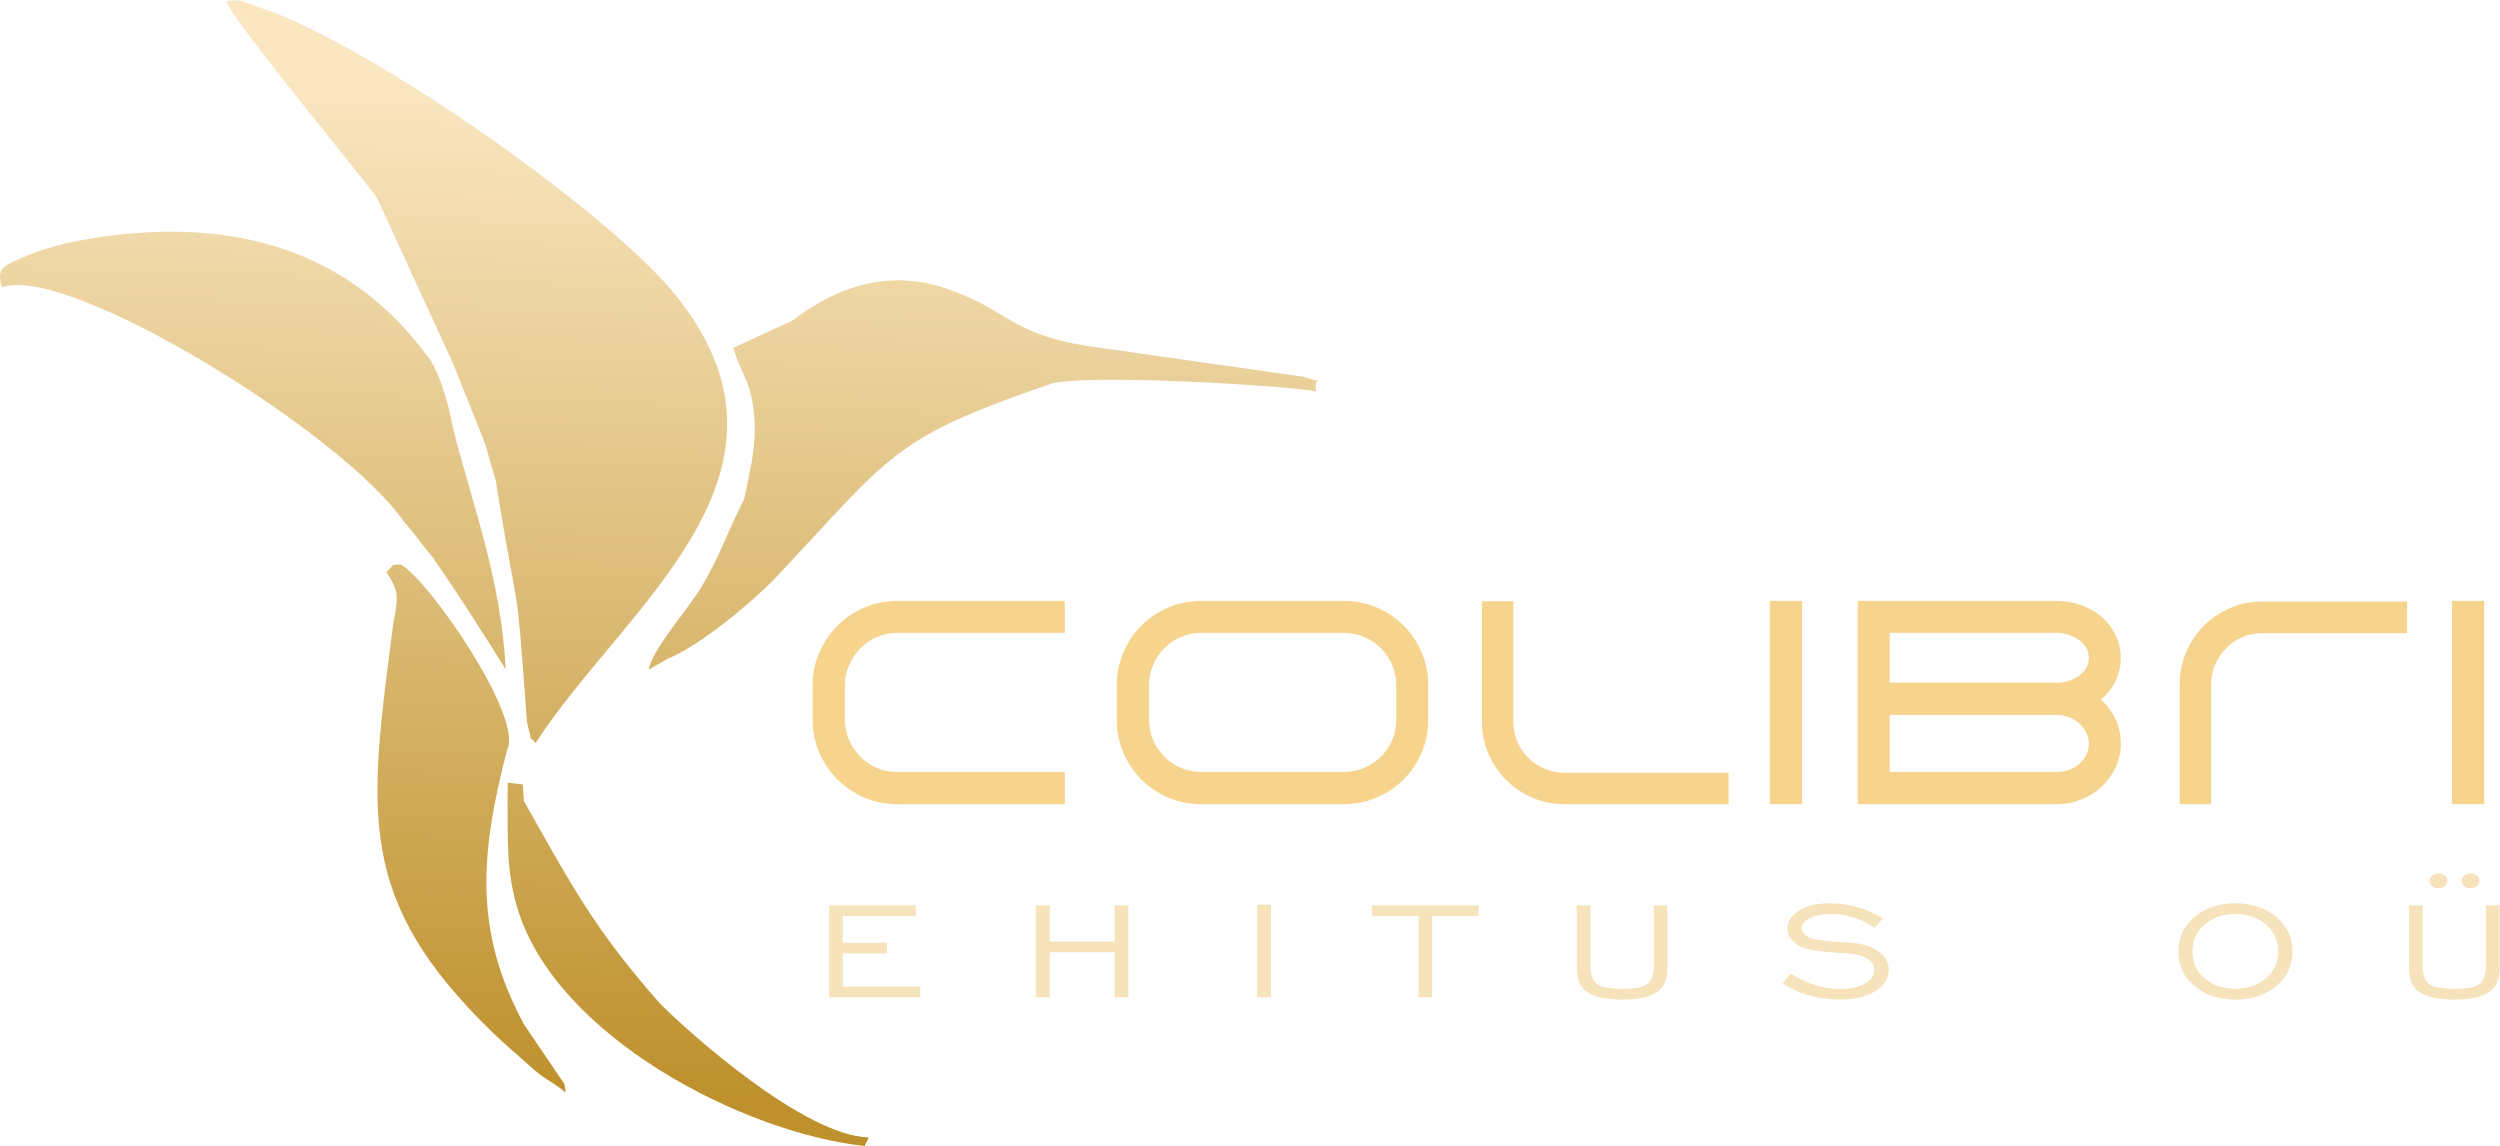 <?xml version="1.0" encoding="UTF-8" standalone="no"?>
<!DOCTYPE svg PUBLIC "-//W3C//DTD SVG 1.1//EN" "http://www.w3.org/Graphics/SVG/1.1/DTD/svg11.dtd">
<svg width="100%" height="100%" viewBox="0 0 1915 878" version="1.1" xmlns="http://www.w3.org/2000/svg" xmlns:xlink="http://www.w3.org/1999/xlink" xml:space="preserve" xmlns:serif="http://www.serif.com/" style="fill-rule:evenodd;clip-rule:evenodd;stroke-linejoin:round;stroke-miterlimit:2;">
    <g transform="matrix(1,0,0,1,-2.694,-101.165)">
        <g transform="matrix(1,0,0,1,0.479,99.538)">
            <g transform="matrix(9.65,0,0,9.65,-1021.39,-3912.04)">
                <path d="M172.556,467.44C171.934,466.818 171.45,466.104 171.101,465.297C170.751,464.491 170.577,463.621 170.577,462.69L170.577,459.943C170.577,459.027 170.755,458.162 171.112,457.347C171.469,456.532 171.951,455.821 172.556,455.217C173.161,454.611 173.871,454.133 174.686,453.784C175.501,453.435 176.374,453.261 177.305,453.261L190.599,453.261L190.599,455.798L177.305,455.798C176.731,455.798 176.191,455.908 175.687,456.124C175.183,456.342 174.744,456.641 174.372,457.021C173.999,457.401 173.701,457.843 173.475,458.348C173.25,458.852 173.137,459.383 173.137,459.943L173.137,462.69C173.137,463.249 173.246,463.781 173.463,464.285C173.681,464.789 173.976,465.232 174.348,465.612C174.72,465.992 175.155,466.291 175.653,466.508C176.149,466.726 176.684,466.835 177.259,466.835L190.599,466.835L190.599,469.395L177.305,469.395C176.374,469.395 175.501,469.221 174.686,468.871C173.871,468.522 173.161,468.044 172.556,467.44" style="fill:rgb(246,212,141);fill-rule:nonzero;"/>
            </g>
            <g transform="matrix(9.65,0,0,9.65,-1021.39,-3912.04)">
                <path d="M197.281,462.69C197.281,463.264 197.389,463.804 197.606,464.308C197.824,464.812 198.119,465.251 198.491,465.624C198.864,465.996 199.303,466.291 199.807,466.508C200.311,466.726 200.851,466.835 201.425,466.835L212.74,466.835C213.314,466.835 213.854,466.726 214.358,466.508C214.862,466.291 215.305,465.996 215.685,465.624C216.065,465.251 216.364,464.812 216.581,464.308C216.799,463.804 216.908,463.264 216.908,462.69L216.908,459.943C216.908,459.383 216.799,458.852 216.581,458.348C216.364,457.843 216.065,457.401 215.685,457.021C215.305,456.641 214.862,456.342 214.358,456.124C213.854,455.908 213.314,455.798 212.74,455.798L201.425,455.798C200.851,455.798 200.311,455.908 199.807,456.124C199.303,456.342 198.864,456.641 198.491,457.021C198.119,457.401 197.824,457.843 197.606,458.348C197.389,458.852 197.281,459.383 197.281,459.943L197.281,462.69ZM201.425,469.395C200.494,469.395 199.621,469.221 198.806,468.871C197.991,468.522 197.281,468.044 196.676,467.44C196.07,466.835 195.593,466.124 195.244,465.309C194.894,464.494 194.72,463.621 194.72,462.69L194.72,459.943C194.72,459.027 194.894,458.162 195.244,457.347C195.593,456.532 196.07,455.821 196.676,455.217C197.281,454.611 197.991,454.133 198.806,453.784C199.621,453.435 200.494,453.261 201.425,453.261L212.74,453.261C213.671,453.261 214.544,453.435 215.359,453.784C216.174,454.133 216.884,454.611 217.489,455.217C218.095,455.821 218.572,456.532 218.921,457.347C219.27,458.162 219.445,459.027 219.445,459.943L219.445,462.69C219.445,463.621 219.27,464.494 218.921,465.309C218.572,466.124 218.095,466.835 217.489,467.44C216.884,468.044 216.174,468.522 215.359,468.871C214.544,469.221 213.671,469.395 212.74,469.395L201.425,469.395Z" style="fill:rgb(246,212,141);fill-rule:nonzero;"/>
            </g>
            <g transform="matrix(9.65,0,0,9.65,-1021.39,-3911.82)">
                <path d="M226.197,453.261L226.197,462.806C226.197,463.366 226.301,463.893 226.511,464.39C226.721,464.887 227.008,465.318 227.372,465.682C227.737,466.047 228.167,466.338 228.664,466.555C229.161,466.773 229.689,466.881 230.247,466.881L243.285,466.881L243.285,469.372L230.247,469.372C229.348,469.372 228.502,469.202 227.71,468.86C226.918,468.518 226.22,468.045 225.615,467.44C225.025,466.85 224.559,466.156 224.218,465.356C223.876,464.557 223.705,463.707 223.705,462.806L223.705,453.261L226.197,453.261Z" style="fill:rgb(246,212,141);fill-rule:nonzero;"/>
            </g>
            <g transform="matrix(9.65,0,0,9.65,-1021.39,-3912.04)">
                <rect x="246.56" y="453.261" width="2.562" height="16.134" style="fill:rgb(246,212,141);"/>
            </g>
            <g transform="matrix(9.65,0,0,9.65,-1021.39,-3912.04)">
                <path d="M271.696,465.437C271.821,465.189 271.883,464.91 271.883,464.599C271.883,464.304 271.817,464.017 271.685,463.738C271.553,463.458 271.371,463.213 271.138,463.004C270.905,462.795 270.641,462.628 270.347,462.503C270.051,462.379 269.741,462.317 269.415,462.317L256.075,462.317L256.075,466.835L269.415,466.835C269.896,466.835 270.35,466.706 270.777,466.45C271.204,466.194 271.51,465.856 271.696,465.437ZM256.075,459.756L269.392,459.756C269.686,459.756 269.982,459.709 270.277,459.616C270.571,459.523 270.839,459.392 271.079,459.221C271.321,459.05 271.514,458.845 271.662,458.604C271.809,458.363 271.883,458.088 271.883,457.778C271.883,457.467 271.805,457.192 271.65,456.951C271.495,456.711 271.297,456.505 271.057,456.334C270.816,456.163 270.541,456.032 270.23,455.938C269.919,455.845 269.609,455.798 269.298,455.798L256.075,455.798L256.075,459.756ZM272.838,461.083C273.334,461.533 273.722,462.058 274.002,462.655C274.281,463.252 274.421,463.893 274.421,464.575C274.421,465.243 274.284,465.872 274.013,466.462C273.742,467.051 273.373,467.564 272.907,467.998C272.442,468.433 271.902,468.774 271.289,469.023C270.676,469.271 270.036,469.395 269.368,469.395L253.537,469.395L253.537,453.261L269.298,453.261C269.78,453.261 270.256,453.319 270.731,453.435C271.204,453.552 271.647,453.722 272.058,453.947C272.47,454.172 272.841,454.452 273.175,454.786C273.509,455.12 273.777,455.504 273.979,455.938C274.273,456.528 274.421,457.141 274.421,457.778C274.421,458.398 274.284,459.004 274.013,459.594C273.742,460.183 273.35,460.68 272.838,461.083" style="fill:rgb(246,212,141);fill-rule:nonzero;"/>
            </g>
            <g transform="matrix(9.65,0,0,9.65,-1021.39,-3911.58)">
                <path d="M279.095,469.348L279.095,459.826C279.095,458.926 279.266,458.077 279.608,457.277C279.948,456.477 280.414,455.783 281.005,455.193C281.594,454.603 282.285,454.134 283.077,453.784C283.868,453.435 284.722,453.261 285.638,453.261L297.138,453.261L297.138,455.775L285.638,455.775C285.078,455.775 284.555,455.88 284.066,456.09C283.577,456.299 283.15,456.59 282.786,456.962C282.42,457.335 282.13,457.766 281.912,458.254C281.695,458.743 281.586,459.267 281.586,459.826L281.586,469.348L279.095,469.348Z" style="fill:rgb(246,212,141);fill-rule:nonzero;"/>
            </g>
            <g transform="matrix(9.65,0,0,9.65,-1021.39,-3912.04)">
                <rect x="300.708" y="453.261" width="2.561" height="16.134" style="fill:rgb(246,212,141);"/>
            </g>
            <g transform="matrix(9.65,0,0,9.65,-1021.39,-4110.33)">
                <path d="M159.418,449.195C154.436,443.23 137.686,431.153 128.191,427.248L125.101,426.126L124.021,426.193C124.605,427.854 134.13,439.278 135.98,441.781L142.057,455.016L144.578,461.326L145.42,464.235C147.359,476.342 146.978,470.85 147.848,482.696C147.887,483.23 147.895,483.518 148.042,484.02C148.448,485.404 147.752,484.153 148.587,485.089C155.594,474.23 171.451,463.607 159.418,449.195ZM145.188,508.081C146.191,509.055 147.015,509.708 148,510.61C149.423,511.913 149.593,511.717 150.985,512.837C150.808,511.744 150.958,512.353 150.45,511.529L147.704,507.482C143.577,499.933 144.256,493.641 146.322,485.649C147.682,483.061 140.051,472.06 137.878,470.915C136.967,470.965 137.439,470.911 136.748,471.528C137.659,472.939 137.748,473.296 137.295,475.574C135.335,490.672 134.243,497.46 145.188,508.081ZM140.357,470.262C142.42,473.214 144.306,476.188 146.218,479.246C145.844,472.084 143.631,466.354 142.034,460.115C141.716,458.417 141.199,456.328 140.229,454.655C140.136,454.558 140.027,454.421 139.971,454.345C133.674,445.799 124.121,443.06 112.441,445.189C111.003,445.45 109.488,445.883 108.261,446.39C106.267,447.212 105.79,447.366 106.227,448.905C111.56,447.052 133.262,460.509 138.068,467.431C139.019,468.503 139.61,469.415 140.357,470.262ZM174.715,517.08L175.036,516.394C169.988,516.293 160.835,508.173 158.424,505.728C153.231,499.818 151.498,496.479 147.662,489.698L147.57,488.376L146.38,488.239L146.364,489.545C146.381,492.755 146.243,495.283 147.184,498.328C150.28,508.348 164.97,516.021 174.715,517.08ZM159.047,478.417C161.648,477.357 165.87,473.838 167.61,471.995C176.907,462.152 176.774,460.936 189.448,456.591C191.924,455.742 208.359,456.713 210.555,457.181C210.178,455.633 211.828,456.806 209.597,456.027L192.249,453.552C186.346,452.574 186.185,450.831 181.64,449.175C177.285,447.517 173.067,448.43 168.964,451.557L164.286,453.719C164.817,455.677 165.693,456.29 165.936,459.071C166.154,461.572 165.593,463.447 165.14,465.742C163.794,468.364 163.15,470.423 161.679,472.811C160.535,474.668 157.808,477.709 157.576,479.256L159.047,478.417Z" style="fill:url(#_Linear1);"/>
            </g>
            <g transform="matrix(9.65,0,0,9.65,-1021.39,-3553.73)">
                <path d="M171.89,447.585L171.89,440.294L178.764,440.294L178.764,441.132L172.976,441.132L172.976,443.27L176.478,443.27L176.478,444.108L172.976,444.108L172.976,446.746L179.12,446.746L179.12,447.585L171.89,447.585ZM188.296,447.585L188.296,440.294L189.399,440.294L189.399,443.175L194.554,443.175L194.554,440.294L195.64,440.294L195.64,447.585L194.554,447.585L194.554,444.014L189.399,444.014L189.399,447.585L188.296,447.585ZM205.86,447.585L205.86,440.253L206.962,440.253L206.962,447.585L205.86,447.585ZM218.67,447.585L218.67,441.132L214.99,441.132L214.99,440.294L223.436,440.294L223.436,441.132L219.756,441.132L219.756,447.585L218.67,447.585ZM232.323,440.294L232.323,445.015C232.323,445.77 232.493,446.277 232.834,446.537C233.174,446.794 233.842,446.922 234.842,446.922C235.838,446.922 236.506,446.794 236.843,446.537C237.181,446.277 237.349,445.77 237.349,445.015L237.349,440.294L238.435,440.294L238.435,445.258C238.435,446.155 238.157,446.8 237.597,447.19C237.038,447.58 236.117,447.774 234.836,447.774C233.556,447.774 232.634,447.58 232.075,447.19C231.515,446.8 231.237,446.155 231.237,445.258L231.237,440.294L232.323,440.294ZM247.579,446.487L248.211,445.705C248.83,446.104 249.473,446.408 250.14,446.62C250.808,446.83 251.47,446.936 252.124,446.936C252.932,446.936 253.588,446.794 254.091,446.507C254.596,446.221 254.847,445.854 254.847,445.405C254.847,445.048 254.666,444.755 254.304,444.526C253.942,444.296 253.442,444.158 252.804,444.113C252.651,444.099 252.429,444.086 252.14,444.075C250.702,443.989 249.724,443.849 249.2,443.651C248.795,443.486 248.484,443.277 248.273,443.019C248.062,442.76 247.957,442.472 247.957,442.149C247.957,441.563 248.27,441.08 248.9,440.7C249.527,440.321 250.343,440.131 251.345,440.131C252.075,440.131 252.793,440.23 253.504,440.431C254.215,440.632 254.89,440.929 255.528,441.322L254.896,442.079C254.356,441.716 253.791,441.443 253.196,441.259C252.602,441.076 251.991,440.984 251.364,440.984C250.705,440.984 250.162,441.092 249.732,441.306C249.305,441.52 249.092,441.788 249.092,442.111C249.092,442.237 249.127,442.354 249.195,442.46C249.262,442.566 249.37,442.668 249.511,442.76C249.87,442.983 250.645,443.128 251.84,443.188C252.388,443.216 252.815,443.243 253.115,443.274C254.002,443.358 254.704,443.594 255.223,443.987C255.739,444.379 255.998,444.859 255.998,445.432C255.998,446.113 255.644,446.674 254.934,447.114C254.223,447.553 253.291,447.774 252.14,447.774C251.269,447.774 250.459,447.668 249.713,447.459C248.965,447.247 248.254,446.924 247.579,446.487ZM283.512,446.922C284.493,446.922 285.306,446.642 285.952,446.083C286.595,445.524 286.916,444.814 286.916,443.955C286.916,443.094 286.595,442.381 285.954,441.822C285.314,441.263 284.498,440.984 283.512,440.984C282.531,440.984 281.718,441.265 281.072,441.827C280.429,442.388 280.107,443.098 280.107,443.955C280.107,444.814 280.429,445.524 281.072,446.083C281.718,446.642 282.531,446.922 283.512,446.922ZM283.509,447.774C282.199,447.774 281.118,447.414 280.267,446.694C279.416,445.975 278.989,445.062 278.989,443.955C278.989,442.846 279.416,441.93 280.272,441.211C281.126,440.492 282.204,440.131 283.509,440.131C284.817,440.131 285.9,440.492 286.762,441.216C287.621,441.937 288.051,442.85 288.051,443.955C288.051,445.062 287.621,445.975 286.765,446.694C285.909,447.414 284.822,447.774 283.509,447.774ZM298.378,440.294L298.378,445.015C298.378,445.77 298.549,446.277 298.889,446.537C299.229,446.794 299.897,446.922 300.897,446.922C301.893,446.922 302.561,446.794 302.899,446.537C303.236,446.277 303.404,445.77 303.404,445.015L303.404,440.294L304.49,440.294L304.49,445.258C304.49,446.155 304.212,446.8 303.652,447.19C303.093,447.58 302.172,447.774 300.891,447.774C299.61,447.774 298.689,447.58 298.13,447.19C297.571,446.8 297.292,446.155 297.292,445.258L297.292,440.294L298.378,440.294ZM301.475,438.346C301.475,438.183 301.542,438.044 301.677,437.926C301.813,437.809 301.977,437.75 302.172,437.75C302.366,437.75 302.534,437.809 302.674,437.926C302.815,438.044 302.885,438.183 302.885,438.346C302.885,438.512 302.815,438.655 302.674,438.769C302.534,438.884 302.366,438.941 302.172,438.941C301.977,438.941 301.813,438.884 301.677,438.769C301.542,438.655 301.475,438.512 301.475,438.346ZM298.929,438.346C298.929,438.183 299,438.044 299.14,437.926C299.281,437.809 299.448,437.75 299.643,437.75C299.838,437.75 300.002,437.809 300.137,437.926C300.272,438.044 300.34,438.183 300.34,438.346C300.34,438.512 300.272,438.655 300.137,438.769C300.002,438.884 299.838,438.941 299.643,438.941C299.448,438.941 299.281,438.884 299.14,438.769C299,438.655 298.929,438.512 298.929,438.346" style="fill:rgb(246,226,187);fill-rule:nonzero;"/>
            </g>
        </g>
    </g>
    <defs>
        <linearGradient id="_Linear1" x1="0" y1="0" x2="1" y2="0" gradientUnits="userSpaceOnUse" gradientTransform="matrix(2.58,-80.28,-80.28,-2.58,150.98,512.835)"><stop offset="0" style="stop-color:rgb(190,145,45);stop-opacity:1"/><stop offset="1" style="stop-color:rgb(250,231,194);stop-opacity:1"/></linearGradient>
    </defs>
</svg>
